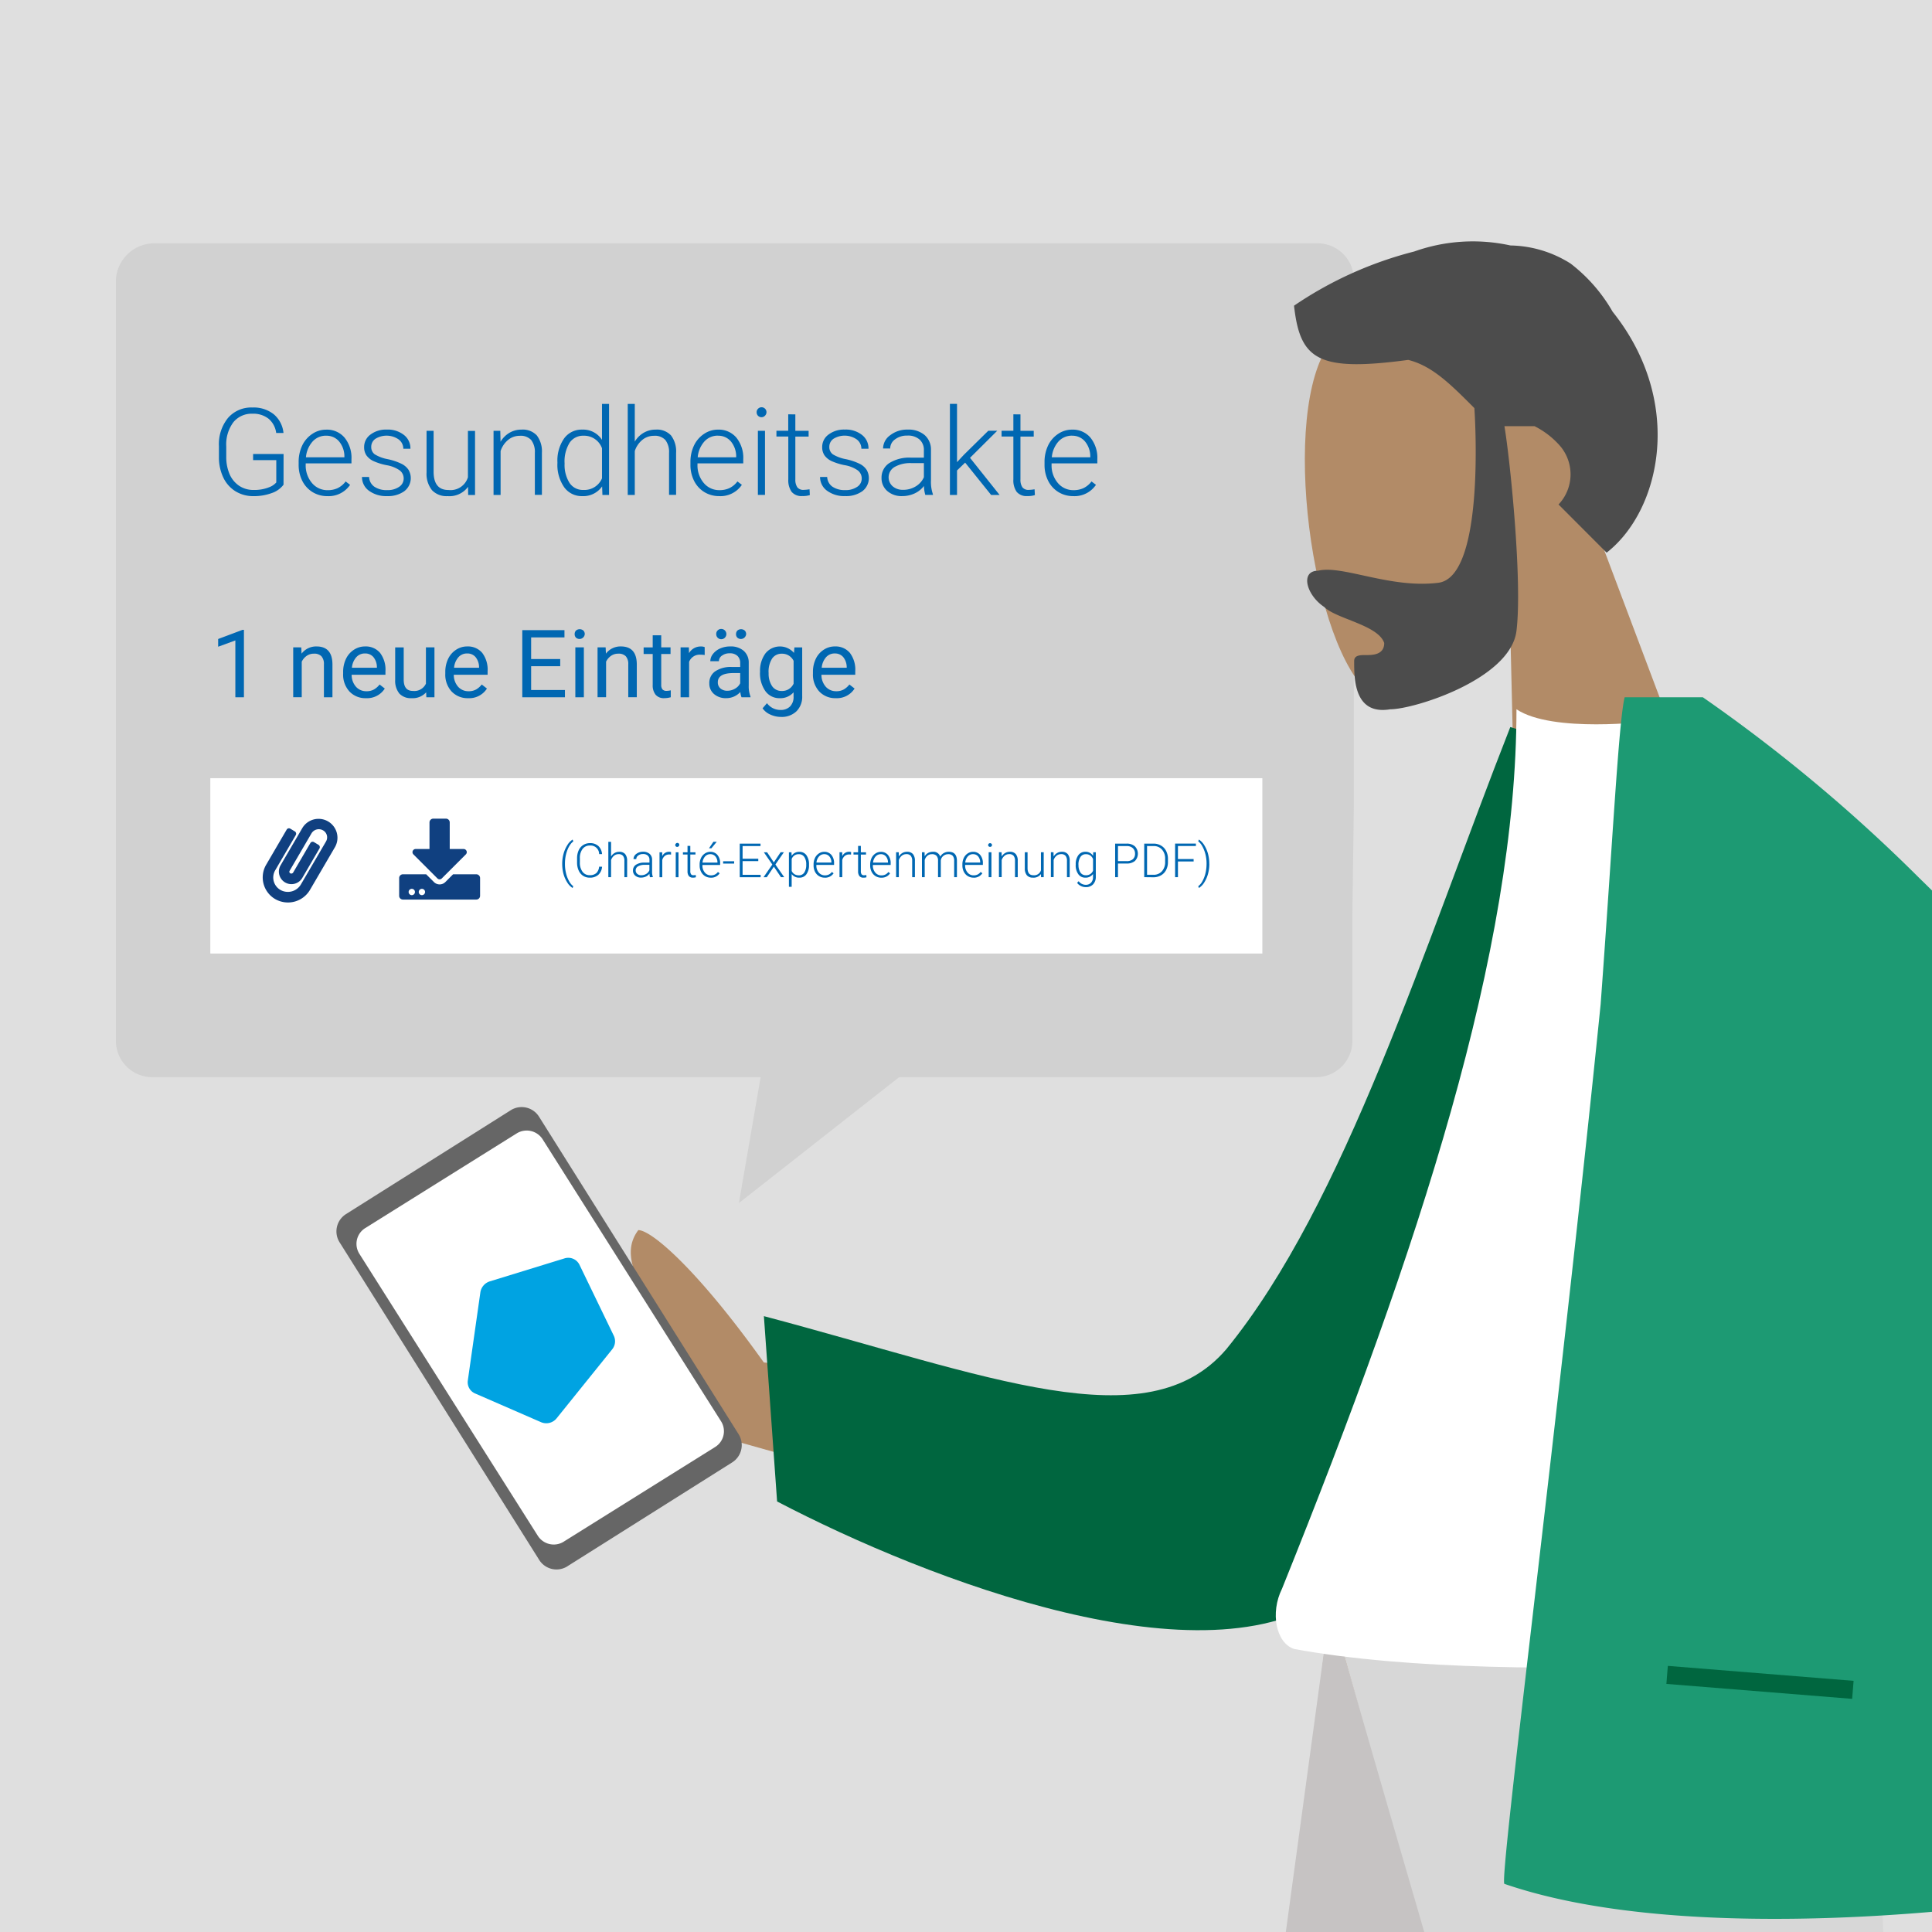 <svg xmlns="http://www.w3.org/2000/svg" width="200" height="200"><defs><clipPath id="a"><path data-name="Rechteck 254" fill="#fff" stroke="#005b39" stroke-width="2" d="M605 1081h200v200H605z"/></clipPath><clipPath id="b"><path data-name="Rechteck 250" transform="rotate(180 4.189 4.189)" fill="#fff" d="M0 0h8.377v8.377H0z"/></clipPath></defs><g data-name="Gruppe 221"><path data-name="Rechteck 308" fill="#dfdfdf" d="M0 0h200v200H0z"/><g data-name="Gruppe maskieren 51" clip-path="url(#a)" transform="translate(-605 -1081)"><g data-name="Gruppe 159"><g data-name="Gruppe 160"><path data-name="Pfad 454" d="M620.865 1106.188H741.44a3.762 3.762 0 013.71 3.71v54.453l-.15 11.169v13.278a3.762 3.762 0 01-3.711 3.71H620.71a3.762 3.762 0 01-3.71-3.71v-78.9a4 4 0 013.865-3.71z" fill="#d1d1d1"/><path data-name="Pfad 455" d="M634.351 1131.176a2.539 2.539 0 01-1.233.871 5.31 5.31 0 01-1.871.313 3.483 3.483 0 01-1.865-.5 3.352 3.352 0 01-1.264-1.424 4.819 4.819 0 01-.454-2.111v-1.128a4.3 4.3 0 01.939-2.933 3.174 3.174 0 012.522-1.079 3.339 3.339 0 012.221.705 2.887 2.887 0 011 1.932h-.755a2.289 2.289 0 00-.8-1.484 2.56 2.56 0 00-1.657-.51 2.431 2.431 0 00-1.982.889 3.856 3.856 0 00-.73 2.51v1.056a4.465 4.465 0 00.344 1.8 2.775 2.775 0 00.994 1.208 2.645 2.645 0 001.491.43 4.141 4.141 0 001.675-.307 1.808 1.808 0 00.675-.472v-2.308h-2.4v-.638h3.154zm4.541 1.184a2.9 2.9 0 01-1.534-.417 2.856 2.856 0 01-1.062-1.159 3.65 3.65 0 01-.38-1.675v-.264a3.933 3.933 0 01.368-1.724 2.953 2.953 0 011.037-1.2 2.539 2.539 0 011.436-.443 2.383 2.383 0 011.914.829 3.322 3.322 0 01.712 2.251v.412h-4.737v.141a2.8 2.8 0 00.644 1.884 2.074 2.074 0 001.632.748 2.363 2.363 0 001.037-.215 2.283 2.283 0 00.822-.687l.46.35a2.68 2.68 0 01-2.349 1.169zm-.135-6.258a1.845 1.845 0 00-1.4.607 2.814 2.814 0 00-.687 1.632h3.982v-.081a2.435 2.435 0 00-.546-1.558 1.692 1.692 0 00-1.349-.596zm8.032 4.448a1.045 1.045 0 00-.442-.878 3.332 3.332 0 00-1.321-.515 6.2 6.2 0 01-1.374-.43 1.876 1.876 0 01-.724-.595 1.491 1.491 0 01-.233-.846 1.575 1.575 0 01.657-1.3 2.642 2.642 0 011.681-.515 2.7 2.7 0 011.779.553 1.751 1.751 0 01.675 1.43h-.736a1.188 1.188 0 00-.491-.97 2.2 2.2 0 00-2.393-.061.99.99 0 00-.436.835.918.918 0 00.362.773 3.967 3.967 0 001.331.5 6.168 6.168 0 011.448.485 1.869 1.869 0 01.718.62 1.7 1.7 0 01-.448 2.221 2.885 2.885 0 01-1.767.5 3 3 0 01-1.884-.558 1.737 1.737 0 01-.718-1.423h.736a1.289 1.289 0 00.54 1.005 2.247 2.247 0 001.325.356 2.078 2.078 0 001.239-.338 1.011 1.011 0 00.475-.848zm6.663.846a2.386 2.386 0 01-2.117.963 2.06 2.06 0 01-1.614-.614 2.71 2.71 0 01-.564-1.828v-4.32h.73v4.228q0 1.9 1.534 1.9a1.88 1.88 0 002.019-1.319v-4.8h.736v6.639h-.712zm3.338-5.8l.025 1.135a2.617 2.617 0 01.933-.933 2.41 2.41 0 011.233-.325 1.992 1.992 0 011.589.6 2.712 2.712 0 01.528 1.8v4.356h-.73v-4.353a2.019 2.019 0 00-.38-1.326 1.468 1.468 0 00-1.184-.436 1.862 1.862 0 00-1.209.43 2.485 2.485 0 00-.773 1.148v4.546h-.73v-6.639zm5.915 3.259a4 4 0 01.687-2.462 2.229 2.229 0 011.878-.92 2.309 2.309 0 012.049 1.063v-3.725h.73v9.424h-.687l-.031-.884a2.37 2.37 0 01-2.074 1.007 2.226 2.226 0 01-1.853-.92 4.052 4.052 0 01-.7-2.5zm.742.128a3.48 3.48 0 00.509 2.006 1.648 1.648 0 001.436.73 1.977 1.977 0 001.927-1.2v-3.113a1.961 1.961 0 00-1.914-1.3 1.667 1.667 0 00-1.442.73 3.686 3.686 0 00-.516 2.15zm7.265-2.265a2.591 2.591 0 01.927-.92 2.431 2.431 0 011.233-.325 1.992 1.992 0 011.589.6 2.712 2.712 0 01.528 1.8v4.356h-.73v-4.353a2.02 2.02 0 00-.38-1.326 1.468 1.468 0 00-1.184-.436 1.862 1.862 0 00-1.209.43 2.487 2.487 0 00-.773 1.148v4.546h-.73v-9.424h.73zm8.737 5.639a2.9 2.9 0 01-1.534-.417 2.854 2.854 0 01-1.061-1.159 3.648 3.648 0 01-.38-1.675v-.264a3.933 3.933 0 01.368-1.724 2.953 2.953 0 011.037-1.2 2.538 2.538 0 011.436-.443 2.383 2.383 0 011.914.829 3.323 3.323 0 01.712 2.251v.412h-4.737v.141a2.8 2.8 0 00.644 1.884 2.073 2.073 0 001.632.748 2.363 2.363 0 001.037-.215 2.283 2.283 0 00.822-.687l.46.35a2.68 2.68 0 01-2.35 1.172zm-.135-6.258a1.845 1.845 0 00-1.4.607 2.815 2.815 0 00-.687 1.632h3.982v-.081a2.435 2.435 0 00-.546-1.558 1.692 1.692 0 00-1.349-.593zm4.878 6.135h-.736v-6.639h.736zm-.865-8.559a.488.488 0 01.135-.35.508.508 0 11.736.7.5.5 0 01-.871-.349zm4.007.221v1.7h1.374v.6h-1.374v4.423a1.4 1.4 0 00.2.822.782.782 0 00.669.271 4.643 4.643 0 00.6-.061l.031.6a2.372 2.372 0 01-.785.1 1.314 1.314 0 01-1.1-.436 2.079 2.079 0 01-.344-1.294v-4.43h-1.229v-.6h1.221v-1.7zm6.872 6.652a1.045 1.045 0 00-.443-.878 3.324 3.324 0 00-1.318-.515 6.221 6.221 0 01-1.375-.43 1.878 1.878 0 01-.724-.595 1.491 1.491 0 01-.233-.846 1.575 1.575 0 01.657-1.3 2.641 2.641 0 011.681-.515 2.7 2.7 0 011.779.553 1.749 1.749 0 01.676 1.43h-.736a1.19 1.19 0 00-.491-.97 2.2 2.2 0 00-2.393-.061.991.991 0 00-.435.835.919.919 0 00.361.773 3.972 3.972 0 001.332.5 6.148 6.148 0 011.448.485 1.859 1.859 0 01.718.62 1.7 1.7 0 01-.448 2.221 2.883 2.883 0 01-1.766.5 2.994 2.994 0 01-1.884-.558 1.737 1.737 0 01-.718-1.423h.736a1.287 1.287 0 00.54 1.005 2.244 2.244 0 001.325.356 2.081 2.081 0 001.24-.338 1.012 1.012 0 00.47-.846zm6.583 1.687a3.479 3.479 0 01-.141-.927 2.569 2.569 0 01-.987.78 3.049 3.049 0 01-1.265.269 2.239 2.239 0 01-1.551-.533 1.742 1.742 0 01-.589-1.35 1.782 1.782 0 01.8-1.534 3.9 3.9 0 012.252-.564h1.332v-.755a1.438 1.438 0 00-.443-1.116 1.787 1.787 0 00-1.276-.412 2 2 0 00-1.269.392 1.166 1.166 0 00-.5.945l-.736-.006a1.7 1.7 0 01.736-1.368 2.823 2.823 0 011.811-.584 2.569 2.569 0 011.748.559 1.979 1.979 0 01.663 1.547v3.141a3.878 3.878 0 00.2 1.441v.074zm-2.307-.528a2.447 2.447 0 001.312-.356 2.087 2.087 0 00.847-.951v-1.46h-1.315a3.276 3.276 0 00-1.717.4 1.238 1.238 0 00-.209 1.994 1.573 1.573 0 001.082.372zm6.43-2.816l-.841.81v2.534h-.736v-9.424h.736v6.032l.694-.748 2.54-2.5h.927l-2.816 2.8 3.062 3.841h-.878zm5.725-4.994v1.7h1.375v.6h-1.376v4.423a1.4 1.4 0 00.2.822.782.782 0 00.669.271 4.628 4.628 0 00.595-.061l.031.6a2.366 2.366 0 01-.785.1 1.314 1.314 0 01-1.1-.436 2.08 2.08 0 01-.343-1.294v-4.43h-1.22v-.6h1.22v-1.7zm5.468 8.461a2.9 2.9 0 01-1.534-.417 2.86 2.86 0 01-1.061-1.159 3.643 3.643 0 01-.38-1.675v-.264a3.949 3.949 0 01.367-1.724 2.962 2.962 0 011.037-1.2 2.536 2.536 0 011.435-.443 2.383 2.383 0 011.914.829 3.322 3.322 0 01.712 2.251v.412h-4.736v.141a2.8 2.8 0 00.644 1.884 2.074 2.074 0 001.632.748 2.367 2.367 0 001.037-.215 2.28 2.28 0 00.821-.687l.461.35a2.681 2.681 0 01-2.35 1.171zm-.135-6.258a1.848 1.848 0 00-1.4.607 2.823 2.823 0 00-.687 1.632h3.982v-.081a2.431 2.431 0 00-.546-1.558 1.691 1.691 0 00-1.351-.594z" fill="#0067b2"/><path data-name="Pfad 456" d="M630.252 1153.18h-.888v-5.884l-1.78.653v-.8l2.529-.949h.138zm5.937-5.163l.029.649a1.881 1.881 0 011.546-.746q1.637 0 1.651 1.847v3.412h-.883v-3.417a1.184 1.184 0 00-.258-.827 1.018 1.018 0 00-.778-.267 1.278 1.278 0 00-.754.229 1.561 1.561 0 00-.506.6v3.679h-.883v-5.163zm6.7 5.258a2.261 2.261 0 01-1.709-.687 2.567 2.567 0 01-.658-1.847v-.162a3.1 3.1 0 01.291-1.37 2.284 2.284 0 01.821-.944 2.055 2.055 0 011.145-.345 1.934 1.934 0 011.565.665 2.869 2.869 0 01.558 1.9v.367h-3.499a1.847 1.847 0 00.444 1.236 1.41 1.41 0 001.088.468 1.539 1.539 0 00.792-.19 2 2 0 00.568-.507l.539.42a2.169 2.169 0 01-1.945.996zm-.11-4.629a1.173 1.173 0 00-.9.391 1.883 1.883 0 00-.449 1.089h2.587v-.067a1.666 1.666 0 00-.363-1.04 1.1 1.1 0 00-.875-.372zm6.337 4.023a1.872 1.872 0 01-1.513.606 1.621 1.621 0 01-1.26-.476 2.1 2.1 0 01-.434-1.423v-3.359h.883v3.335q0 1.175.954 1.174a1.322 1.322 0 001.346-.754v-3.756h.883v5.163h-.84zm4.348.606a2.26 2.26 0 01-1.708-.687 2.566 2.566 0 01-.659-1.847v-.162a3.1 3.1 0 01.291-1.37 2.286 2.286 0 01.821-.944 2.055 2.055 0 011.145-.345 1.934 1.934 0 011.565.665 2.869 2.869 0 01.558 1.9v.367h-3.5a1.847 1.847 0 00.444 1.236 1.41 1.41 0 001.088.468 1.54 1.54 0 00.792-.19 2 2 0 00.568-.507l.539.42a2.169 2.169 0 01-1.944.996zm-.11-4.629a1.173 1.173 0 00-.9.391 1.882 1.882 0 00-.449 1.089h2.587v-.067a1.667 1.667 0 00-.363-1.04 1.1 1.1 0 00-.875-.372zm9.64 1.322h-3.011v2.462h3.5v.75h-4.416v-6.949h4.366v.755h-3.45v2.237h3.011zm2.448 3.211h-.883v-5.163h.883zm-.954-6.533a.534.534 0 01.129-.363.591.591 0 01.783 0 .522.522 0 01.134.363.548.548 0 01-.916.357.515.515 0 01-.13-.356zm3.207 1.37l.029.649a1.881 1.881 0 011.546-.746q1.637 0 1.651 1.847v3.412h-.883v-3.417a1.183 1.183 0 00-.258-.827 1.018 1.018 0 00-.778-.267 1.277 1.277 0 00-.754.229 1.56 1.56 0 00-.506.6v3.679h-.883v-5.163zm5.755-1.251v1.251h.964v.683h-.964v3.2a.726.726 0 00.129.468.547.547 0 00.439.152 2.069 2.069 0 00.42-.057v.716a2.536 2.536 0 01-.678.095 1.1 1.1 0 01-.892-.357 1.538 1.538 0 01-.3-1.016v-3.2h-.94v-.683h.94v-1.251zm4.5 2.043a2.635 2.635 0 00-.434-.034 1.164 1.164 0 00-1.179.74v3.665h-.883v-5.163h.859l.014.6a1.376 1.376 0 011.231-.692.9.9 0 01.391.067zm3.813 4.372a1.863 1.863 0 01-.124-.545 1.967 1.967 0 01-1.47.639 1.838 1.838 0 01-1.255-.429 1.41 1.41 0 01-.487-1.1 1.457 1.457 0 01.611-1.251 2.893 2.893 0 011.728-.448h.859v-.406a.983.983 0 00-.277-.734 1.108 1.108 0 00-.816-.276 1.287 1.287 0 00-.792.239.7.7 0 00-.32.577h-.888a1.216 1.216 0 01.272-.744 1.885 1.885 0 01.744-.572 2.528 2.528 0 011.036-.211 2.036 2.036 0 011.4.45 1.6 1.6 0 01.525 1.226v2.376a2.9 2.9 0 00.181 1.131v.077zm-1.465-.673a1.546 1.546 0 00.787-.215 1.3 1.3 0 00.539-.558v-1.058h-.692q-1.622 0-1.623.949a.806.806 0 00.277.649 1.069 1.069 0 00.707.233zm-1.155-5.87a.511.511 0 01.129-.357.53.53 0 01.783.715.52.52 0 01-.911-.357zm2.052.01a.534.534 0 01.129-.363.591.591 0 01.783 0 .522.522 0 01.134.363.548.548 0 01-.916.357.515.515 0 01-.134-.357zm2.486 3.908a3.027 3.027 0 01.558-1.918 1.922 1.922 0 012.954-.047l.043-.572h.807v5.039a2.1 2.1 0 01-.6 1.581 2.187 2.187 0 01-1.594.577 2.654 2.654 0 01-1.093-.239 1.884 1.884 0 01-.816-.653l.458-.529a1.726 1.726 0 001.389.7 1.346 1.346 0 001-.363 1.38 1.38 0 00.363-1.021v-.444a1.812 1.812 0 01-1.446.61 1.769 1.769 0 01-1.47-.73 3.2 3.2 0 01-.557-1.991zm.888.1a2.325 2.325 0 00.358 1.374 1.165 1.165 0 001 .5 1.292 1.292 0 001.226-.76v-2.357a1.309 1.309 0 00-1.217-.74 1.174 1.174 0 00-1.007.5 2.522 2.522 0 00-.364 1.484zm6.954 2.619a2.261 2.261 0 01-1.709-.687 2.567 2.567 0 01-.658-1.847v-.162a3.1 3.1 0 01.291-1.37 2.285 2.285 0 01.821-.944 2.055 2.055 0 011.145-.345 1.934 1.934 0 011.565.665 2.866 2.866 0 01.558 1.9v.367h-3.5a1.848 1.848 0 00.444 1.236 1.409 1.409 0 001.088.468 1.539 1.539 0 00.792-.19 2 2 0 00.568-.507l.539.42a2.169 2.169 0 01-1.949.997zm-.11-4.629a1.174 1.174 0 00-.9.391 1.883 1.883 0 00-.449 1.089h2.587v-.067a1.672 1.672 0 00-.363-1.04 1.106 1.106 0 00-.88-.371z" fill="#0067b2"/><path data-name="Rechteck 249" fill="#fff" d="M626.773 1161.558h108.905v18.151H626.773z"/><path data-name="Pfad 457" d="M633.522 1174.091a2.646 2.646 0 003.574-.982l2.595-4.44a1.958 1.958 0 00-3.388-1.962l-2.259 3.87a1.3 1.3 0 102.252 1.3l1.775-3.042a.279.279 0 00-.1-.378l-.47-.282a.271.271 0 00-.373.1l-1.775 3.041a.229.229 0 01-.3.092.186.186 0 01-.073-.261l2.259-3.869a.884.884 0 011.2-.321.834.834 0 01.309 1.152l-2.595 4.44a1.565 1.565 0 01-2.106.586 1.484 1.484 0 01-.554-2.05l2.128-3.641a.279.279 0 00-.1-.378l-.47-.282a.27.27 0 00-.373.095l-2.128 3.643a2.594 2.594 0 00.972 3.569z" fill="#104080"/><g data-name="Gruppe 150" transform="translate(646.32 1165.746)" clip-path="url(#b)"><path data-name="Pfad 458" d="M4.843 0H3.534a.391.391 0 00-.393.392v2.751H1.707a.327.327 0 00-.231.558L3.965 6.19a.317.317 0 00.447 0l2.492-2.489a.327.327 0 00-.231-.558H5.236V.394A.391.391 0 004.843 0zM0 6.152v1.833a.391.391 0 00.393.392h7.592a.391.391 0 00.393-.392V6.152a.391.391 0 00-.393-.392h-2.4l-.8.8a.837.837 0 01-1.188 0l-.8-.8h-2.4A.391.391 0 000 6.152zm2.029 1.441a.327.327 0 11.327.327.329.329 0 01-.327-.327zm-1.047 0a.327.327 0 11.327.327.329.329 0 01-.327-.327z" fill="#104080"/></g><path data-name="Pfad 459" d="M663.2 1170.405a3.821 3.821 0 01.134-1.009 3.251 3.251 0 01.391-.9 1.74 1.74 0 01.554-.585l.069.193a1.434 1.434 0 00-.313.327 2.509 2.509 0 00-.277.511 3.712 3.712 0 00-.2.666 4.256 4.256 0 00-.074.835 4.046 4.046 0 00.112.959 3.215 3.215 0 00.313.811 1.656 1.656 0 00.437.531l-.069.183a1.766 1.766 0 01-.561-.586 3.2 3.2 0 01-.389-.888 4.089 4.089 0 01-.127-1.048zm4.126.32a1.244 1.244 0 01-.394.84 1.293 1.293 0 01-.885.29 1.234 1.234 0 01-.685-.193 1.27 1.27 0 01-.458-.547 1.957 1.957 0 01-.165-.811v-.451a1.972 1.972 0 01.162-.821 1.245 1.245 0 01.465-.55 1.265 1.265 0 01.7-.2 1.231 1.231 0 01.88.3 1.254 1.254 0 01.377.832h-.3a.884.884 0 00-.962-.885.913.913 0 00-.754.353 1.537 1.537 0 00-.279.976v.424a1.547 1.547 0 00.272.959.883.883 0 00.74.357.979.979 0 00.694-.219 1.063 1.063 0 00.289-.663zm.931-1.061a1.011 1.011 0 01.36-.359.949.949 0 01.48-.126.777.777 0 01.618.233 1.056 1.056 0 01.205.7v1.694h-.284v-1.7a.785.785 0 00-.148-.515.571.571 0 00-.46-.17.722.722 0 00-.47.168.968.968 0 00-.3.447v1.768h-.284v-3.659h.284zm4.028 2.145a1.348 1.348 0 01-.055-.36 1.007 1.007 0 01-.384.3 1.18 1.18 0 01-.492.1.865.865 0 01-.6-.208.676.676 0 01-.229-.524.694.694 0 01.313-.6 1.511 1.511 0 01.876-.219h.518v-.293a.56.56 0 00-.172-.434.693.693 0 00-.5-.161.779.779 0 00-.494.154.453.453 0 00-.2.367h-.286a.66.66 0 01.286-.532 1.1 1.1 0 01.7-.226 1 1 0 01.68.216.771.771 0 01.258.6v1.222a1.506 1.506 0 00.079.56v.029zm-.9-.205a.954.954 0 00.511-.138.809.809 0 00.329-.37v-.568h-.511a1.279 1.279 0 00-.668.158.467.467 0 00-.241.415.461.461 0 00.16.36.607.607 0 00.422.144zm3.08-2.133a1.067 1.067 0 00-.193-.017.7.7 0 00-.453.151.818.818 0 00-.262.431v1.773h-.284v-2.582h.279v.41a.759.759 0 01.728-.458.466.466 0 01.188.031zm.773 2.339h-.286v-2.582h.286zm-.336-3.329a.186.186 0 01.052-.135.2.2 0 11.286.271.2.2 0 01-.339-.135zm1.558.085v.662h.534v.233h-.534v1.722a.548.548 0 00.076.32.3.3 0 00.26.1 1.877 1.877 0 00.231-.024l.012.233a.941.941 0 01-.306.04.51.51 0 01-.427-.169.808.808 0 01-.134-.5v-1.723h-.475v-.233h.475v-.662zm2.126 3.291a1.133 1.133 0 01-.6-.162 1.114 1.114 0 01-.413-.451 1.419 1.419 0 01-.148-.652v-.1a1.525 1.525 0 01.143-.67 1.144 1.144 0 01.4-.468.987.987 0 01.558-.172.93.93 0 01.744.321 1.3 1.3 0 01.277.877v.159h-1.832v.054a1.089 1.089 0 00.25.733.806.806 0 00.635.292.918.918 0 00.4-.084.894.894 0 00.32-.268l.179.137a1.043 1.043 0 01-.911.455zm-.053-2.434a.717.717 0 00-.544.236 1.1 1.1 0 00-.267.635h1.549v-.031a.952.952 0 00-.212-.607.661.661 0 00-.523-.232zm.317-1.279h.346l-.551.669h-.25zm2.148 2.252h-1.14v-.24h1.143zm2.5-.253h-1.626v1.417h1.868v.249h-2.162v-3.474h2.15v.25h-1.856v1.31h1.625zm1.608.131l.7-1.047h.339l-.876 1.266.914 1.315h-.336l-.737-1.091-.735 1.093h-.336l.911-1.315-.876-1.266h.336zm3.641.269a1.562 1.562 0 01-.267.959.851.851 0 01-.716.353.958.958 0 01-.811-.371v1.321h-.284v-3.574h.265l.014.364a.916.916 0 01.809-.412.853.853 0 01.725.35 1.582 1.582 0 01.265.973zm-.286-.05a1.325 1.325 0 00-.2-.779.654.654 0 00-.566-.288.755.755 0 00-.74.494v1.238a.76.76 0 00.293.339.845.845 0 00.451.117.646.646 0 00.561-.288 1.442 1.442 0 00.2-.831zm1.921 1.363a1.133 1.133 0 01-.6-.162 1.114 1.114 0 01-.413-.451 1.419 1.419 0 01-.148-.652v-.1a1.525 1.525 0 01.143-.67 1.144 1.144 0 01.4-.468.987.987 0 01.558-.172.93.93 0 01.744.321 1.3 1.3 0 01.276.877v.159h-1.832v.054a1.089 1.089 0 00.25.733.806.806 0 00.635.292.918.918 0 00.4-.084.9.9 0 00.32-.268l.179.137a1.043 1.043 0 01-.913.456zm-.053-2.434a.717.717 0 00-.544.236 1.1 1.1 0 00-.267.635h1.549v-.031a.954.954 0 00-.213-.607.661.661 0 00-.526-.231zm2.77.047a1.072 1.072 0 00-.194-.017.7.7 0 00-.452.151.81.81 0 00-.262.431v1.773h-.285v-2.582h.279l.006.41a.758.758 0 01.727-.458.465.465 0 01.188.031zm1.016-.9v.662h.535v.233h-.535v1.722a.543.543 0 00.077.32.3.3 0 00.26.1 1.9 1.9 0 00.232-.024l.011.233a.935.935 0 01-.306.04.507.507 0 01-.426-.169.806.806 0 01-.134-.5v-1.723h-.475v-.233h.475v-.662zm2.126 3.291a1.135 1.135 0 01-.6-.162 1.11 1.11 0 01-.412-.451 1.414 1.414 0 01-.148-.652v-.1a1.533 1.533 0 01.142-.67 1.151 1.151 0 01.4-.468.986.986 0 01.558-.172.93.93 0 01.744.321 1.3 1.3 0 01.276.877v.159h-1.842v.054a1.087 1.087 0 00.251.733.8.8 0 00.634.292.917.917 0 00.4-.084.894.894 0 00.32-.268l.179.137a1.041 1.041 0 01-.902.452zm-.053-2.434a.717.717 0 00-.545.236 1.108 1.108 0 00-.267.635h1.548v-.031a.952.952 0 00-.212-.607.661.661 0 00-.524-.235zm1.85-.2l.008.441a1.026 1.026 0 01.363-.363.942.942 0 01.48-.126.776.776 0 01.617.233 1.053 1.053 0 01.205.7v1.694h-.283v-1.7a.787.787 0 00-.148-.515.57.57 0 00-.461-.17.725.725 0 00-.471.168.979.979 0 00-.3.447v1.768h-.283v-2.582zm2.674 0l.01.42a.958.958 0 01.357-.352 1 1 0 01.478-.116.724.724 0 01.776.5.951.951 0 01.37-.37 1.007 1.007 0 01.51-.131q.831 0 .848.906v1.723h-.286v-1.7a.761.761 0 00-.151-.512.6.6 0 00-.478-.168.763.763 0 00-.519.2.693.693 0 00-.236.472v1.709h-.286v-1.723a.708.708 0 00-.158-.494.62.62 0 00-.473-.165.709.709 0 00-.462.156.885.885 0 00-.286.455v1.77h-.286v-2.582zm5.074 2.629a1.135 1.135 0 01-.6-.162 1.11 1.11 0 01-.412-.451 1.414 1.414 0 01-.148-.652v-.1a1.532 1.532 0 01.142-.67 1.151 1.151 0 01.4-.468.986.986 0 01.558-.172.93.93 0 01.744.321 1.3 1.3 0 01.276.877v.159h-1.836v.054a1.087 1.087 0 00.251.733.8.8 0 00.634.292.921.921 0 00.4-.084.894.894 0 00.32-.268l.179.137a1.041 1.041 0 01-.908.457zm-.053-2.434a.717.717 0 00-.545.236 1.108 1.108 0 00-.267.635h1.548v-.031a.952.952 0 00-.212-.607.661.661 0 00-.524-.23zm1.9 2.386h-.286v-2.582h.286zm-.336-3.329a.186.186 0 01.052-.135.207.207 0 01.286 0 .192.192 0 010 .271.211.211 0 01-.286 0 .186.186 0 01-.055-.133zm1.386.747l.008.441a1.026 1.026 0 01.363-.363.942.942 0 01.48-.126.776.776 0 01.617.233 1.053 1.053 0 01.205.7v1.694h-.283v-1.7a.787.787 0 00-.148-.515.57.57 0 00-.461-.17.725.725 0 00-.471.168.979.979 0 00-.3.447v1.768h-.283v-2.582zm4.076 2.255a.93.93 0 01-.824.374.8.8 0 01-.628-.239 1.064 1.064 0 01-.219-.711v-1.68h.285v1.643q0 .737.6.737a.731.731 0 00.785-.512v-1.868h.286v2.582h-.276zm1.3-2.255l.01.441a1.026 1.026 0 01.363-.363.937.937 0 01.479-.126.777.777 0 01.619.233 1.054 1.054 0 01.205.7v1.694h-.283v-1.7a.8.8 0 00-.148-.515.574.574 0 00-.461-.17.722.722 0 00-.471.168.958.958 0 00-.3.447v1.768h-.285v-2.582zm2.3 1.266a1.553 1.553 0 01.267-.959.871.871 0 01.73-.355.9.9 0 01.8.419l.014-.371h.268v2.529a1.1 1.1 0 01-.279.79 1 1 0 01-.757.292 1.129 1.129 0 01-.515-.123.986.986 0 01-.384-.32l.159-.172a.906.906 0 00.722.373.73.73 0 00.557-.212.832.832 0 00.208-.585v-.324a.923.923 0 01-.8.381.861.861 0 01-.722-.357 1.569 1.569 0 01-.271-.966zm.288.05a1.359 1.359 0 00.2.781.641.641 0 00.558.283.762.762 0 00.747-.472v-1.2a.816.816 0 00-.289-.377.778.778 0 00-.452-.131.648.648 0 00-.561.285 1.426 1.426 0 00-.208.835zm4.085-.149v1.414h-.293v-3.474h1.184a1.248 1.248 0 01.855.276 1.088 1.088 0 01.011 1.518 1.286 1.286 0 01-.873.265zm0-.249h.891a.943.943 0 00.651-.2.725.725 0 00.225-.565.756.756 0 00-.225-.574.89.89 0 00-.632-.219h-.909zm2.718 1.663v-3.474h.97a1.5 1.5 0 01.767.2 1.327 1.327 0 01.528.556 1.745 1.745 0 01.19.825v.32a1.755 1.755 0 01-.188.827 1.344 1.344 0 01-.532.556 1.555 1.555 0 01-.785.2zm.293-3.224v2.975h.659a1.13 1.13 0 00.88-.363 1.4 1.4 0 00.332-.984v-.305a1.373 1.373 0 00-.327-.959 1.115 1.115 0 00-.861-.363zm4.823 1.6h-1.626v1.622h-.293v-3.474h2.153v.25h-1.86v1.35h1.621zm1.622.255a3.846 3.846 0 01-.131 1.011 3.169 3.169 0 01-.384.888 1.78 1.78 0 01-.564.589l-.068-.183a1.567 1.567 0 00.431-.518 3.181 3.181 0 00.316-.817 4.225 4.225 0 00.115-1.014 3.89 3.89 0 00-.115-.952 3.339 3.339 0 00-.317-.821 1.575 1.575 0 00-.43-.526l.068-.184a1.8 1.8 0 01.557.586 3.285 3.285 0 01.388.895 3.96 3.96 0 01.13 1.052z" fill="#0067b2"/><path data-name="Pfad 563" d="M681.491 1205.537l2.509-14.538h16z" fill="#d1d1d1"/></g><path data-name="Pfad 510" d="M741.447 1118.889c2.489-6.858 14.935-13.094 23.648-10.6-3.112 7.482 4.979 9.977 9.335 10.6 1.244 6.236-.623 12.471-3.735 18.084l12.447 33.049-21.16 3.118-.621-26.19c-4.356 4.366-9.335 6.86-12.446 6.86-6.845-.63-11.201-24.948-7.468-34.921z" fill="#b28b67"/><path data-name="Pfad 511" d="M761.983 1146.316c.623-4.989-.623-17.46-1.244-21.2h3.111a8.631 8.631 0 012.489 1.871 4.529 4.529 0 010 6.236l4.979 4.989c5.6-4.365 8.09-15.589.621-24.942a16.788 16.788 0 00-4.356-4.989 11.992 11.992 0 00-6.223-1.871 18.128 18.128 0 00-9.956.624 39.365 39.365 0 00-12.446 5.611c.621 5.613 2.488 6.86 11.823 5.613 2.489.623 4.356 2.494 6.846 4.989 0 0 1.244 17.458-3.733 18.082s-9.958-1.871-12.447-1.247c-1.867 0-1.244 2.494.623 3.742 1.245 1.247 5.6 1.87 6.223 3.741 0 1.247-1.244 1.247-1.867 1.247s-1.244 0-1.244.624c0 1.871 0 5.611 3.734 4.989 2.488-.002 12.444-3.12 13.067-8.109z" fill="#4c4c4c"/><path data-name="Pfad 512" d="M791.231 1247.336l-32.36 113.486-31.639 86.086h-10.026l25.485-199.575z" fill="#b28b67"/><path data-name="Pfad 513" d="M791.232 1247.336l-32.36 113.486-23.648 69.377h-17.425l24.893-182.863z" fill="#c6c3c3"/><path data-name="Pfad 514" d="M797.421 1247.336c.623 58.613.656 90.415 1.9 96.027.621 5.613 5.388 43.388 13.138 104.384h-11.7c-11.928-59.325-20.5-96.278-24.231-104.384s-17.661-39.907-33.84-96.027z" fill="#b28b67"/><path data-name="Pfad 515" d="M799.323 1247.336c.621 58.613 3.111 90.415 4.356 96.027.621 5.613 0 17.485 8.447 83.5h-18.047c-16.711-66.011-18.4-75.389-22.139-83.5s-13.067-39.907-29.248-96.027z" fill="#d7d7d7"/><path data-name="Pfad 516" d="M852.839 1298.465c1.244-1.871 3.111-3.742 6.844-2.5 7.468 2.5 13.691 7.484 20.537 1.248.623-.624 1.867-3.118-1.244-4.366-6.846-3.74-17.425-9.976-19.293-12.471-2.488-5.611-21.78-57.367-21.78-57.367l-15.557 2.497s25.515 55.5 27.381 58.615c2.489 4.989-.623 13.1-1.867 17.46h1.244c1.869.002 2.49-1.869 3.735-3.116z" fill="#b28b67"/><path data-name="Pfad 517" d="M671.077 1208.341c-2.051 2.741.684 5.482 0 6.851-.684 2.057-6.839 1.371-12.309.686s-4.1 2.055-2.735 3.426a79.851 79.851 0 0020.515 9.592l38.978 10.963-5.47-15.074-25.985-2.744c-6.839-9.595-11.625-13.7-12.994-13.7z" fill="#b28b67"/><path data-name="Pfad 518" d="M663.739 1243.138l17.058-10.752a2.117 2.117 0 00.662-2.919l-20.664-32.875a2.121 2.121 0 00-2.921-.663l-17.058 10.755a2.12 2.12 0 00-.935 1.322 2.112 2.112 0 00.274 1.6l20.664 32.877a2.115 2.115 0 002.921.659z" fill="#666"/><path data-name="Pfad 519" d="M663.357 1240.591l15.678-9.8a1.94 1.94 0 00.55-.517 1.921 1.921 0 00.056-2.146l-18.469-29.191a1.957 1.957 0 00-2.685-.606l-15.677 9.8a1.922 1.922 0 00-.607 2.664l18.471 29.189a1.956 1.956 0 002.684.609z" fill="#fff"/><path data-name="Pfad 520" d="M654.729 1214.773l-1.3 9.13a1.262 1.262 0 00.741 1.343l6.848 2.982a1.374 1.374 0 001.61-.413l5.741-7.128a1.326 1.326 0 00.177-1.4l-3.562-7.365a1.288 1.288 0 00-1.558-.651l-7.729 2.378a1.409 1.409 0 00-.968 1.124z" fill="#00a3e2"/><path data-name="Pfad 521" d="M772.286 1159.689l-10.94-3.426c-8.89 22.612-17.1 49.334-29.4 64.408-8.207 9.593-24.618 2.741-47.868-3.425l1.367 19.184c15.728 8.222 44.449 19.185 57.442 9.593 12.309-9.593 23.25-19.871 28.72-33.575 4.783-10.277 1.363-41.111.679-52.759z" fill="#00663f"/><path data-name="Pfad 522" d="M804.923 1251.698s-42.317 4.365-65.964 0c-1.867-.623-2.489-3.741-1.245-6.236 14.314-35.542 24.271-66.1 24.271-91.039 3.734 2.495 13.691 1.247 13.691 1.247 18.045 24.942 26.136 54.25 29.247 96.028z" fill="#fff"/><path data-name="Pfad 523" d="M770.696 1184.979c1.244-16.836 1.867-29.307 2.489-31.8h8.09a165.478 165.478 0 0122.4 18.707c19.292 18.707 44.808 52.378 56.631 101.015-4.979 1.248-11.2 1.871-18.046 2.5-10.581-29.307-23.027-47.391-34.228-58.615a539.031 539.031 0 016.227 61.102s-33.6 4.989-53.519-1.871c-.623.002 5.6-48.012 9.956-91.038z" fill="#1d9a73"/><path data-name="Pfad 524" d="M777.654 1253.452l19.229 1.548-.149 1.865-19.23-1.548z" fill="#00663f"/><path data-name="Pfad 525" d="M732.527 1442.103a1.778 1.778 0 01.711-.075 1.776 1.776 0 011.229.677 1.782 1.782 0 01.318.644l1.631 6.06a58.5 58.5 0 01-.867 7.076l-49.926-.69s-1.882-6.554 2.316-7.015 6.974-.845 6.974-.845l23.309-10.173a.87.87 0 01.69 0 .833.833 0 01.29.2.9.9 0 01.194.293l1.456 3.692a19.935 19.935 0 006.29 1.923z" fill="#033"/><path data-name="Pfad 526" d="M816.084 1442.103a1.778 1.778 0 01.711-.075 1.783 1.783 0 011.23.677 1.8 1.8 0 01.317.644l1.631 6.06a58.211 58.211 0 01-.867 7.076l-49.926-.69s-1.882-6.554 2.316-7.015 6.974-.845 6.974-.845l23.309-10.173a.885.885 0 01.982.2.914.914 0 01.193.293l1.456 3.692a19.936 19.936 0 006.29 1.923z" fill="#033"/></g></g></g></svg>
